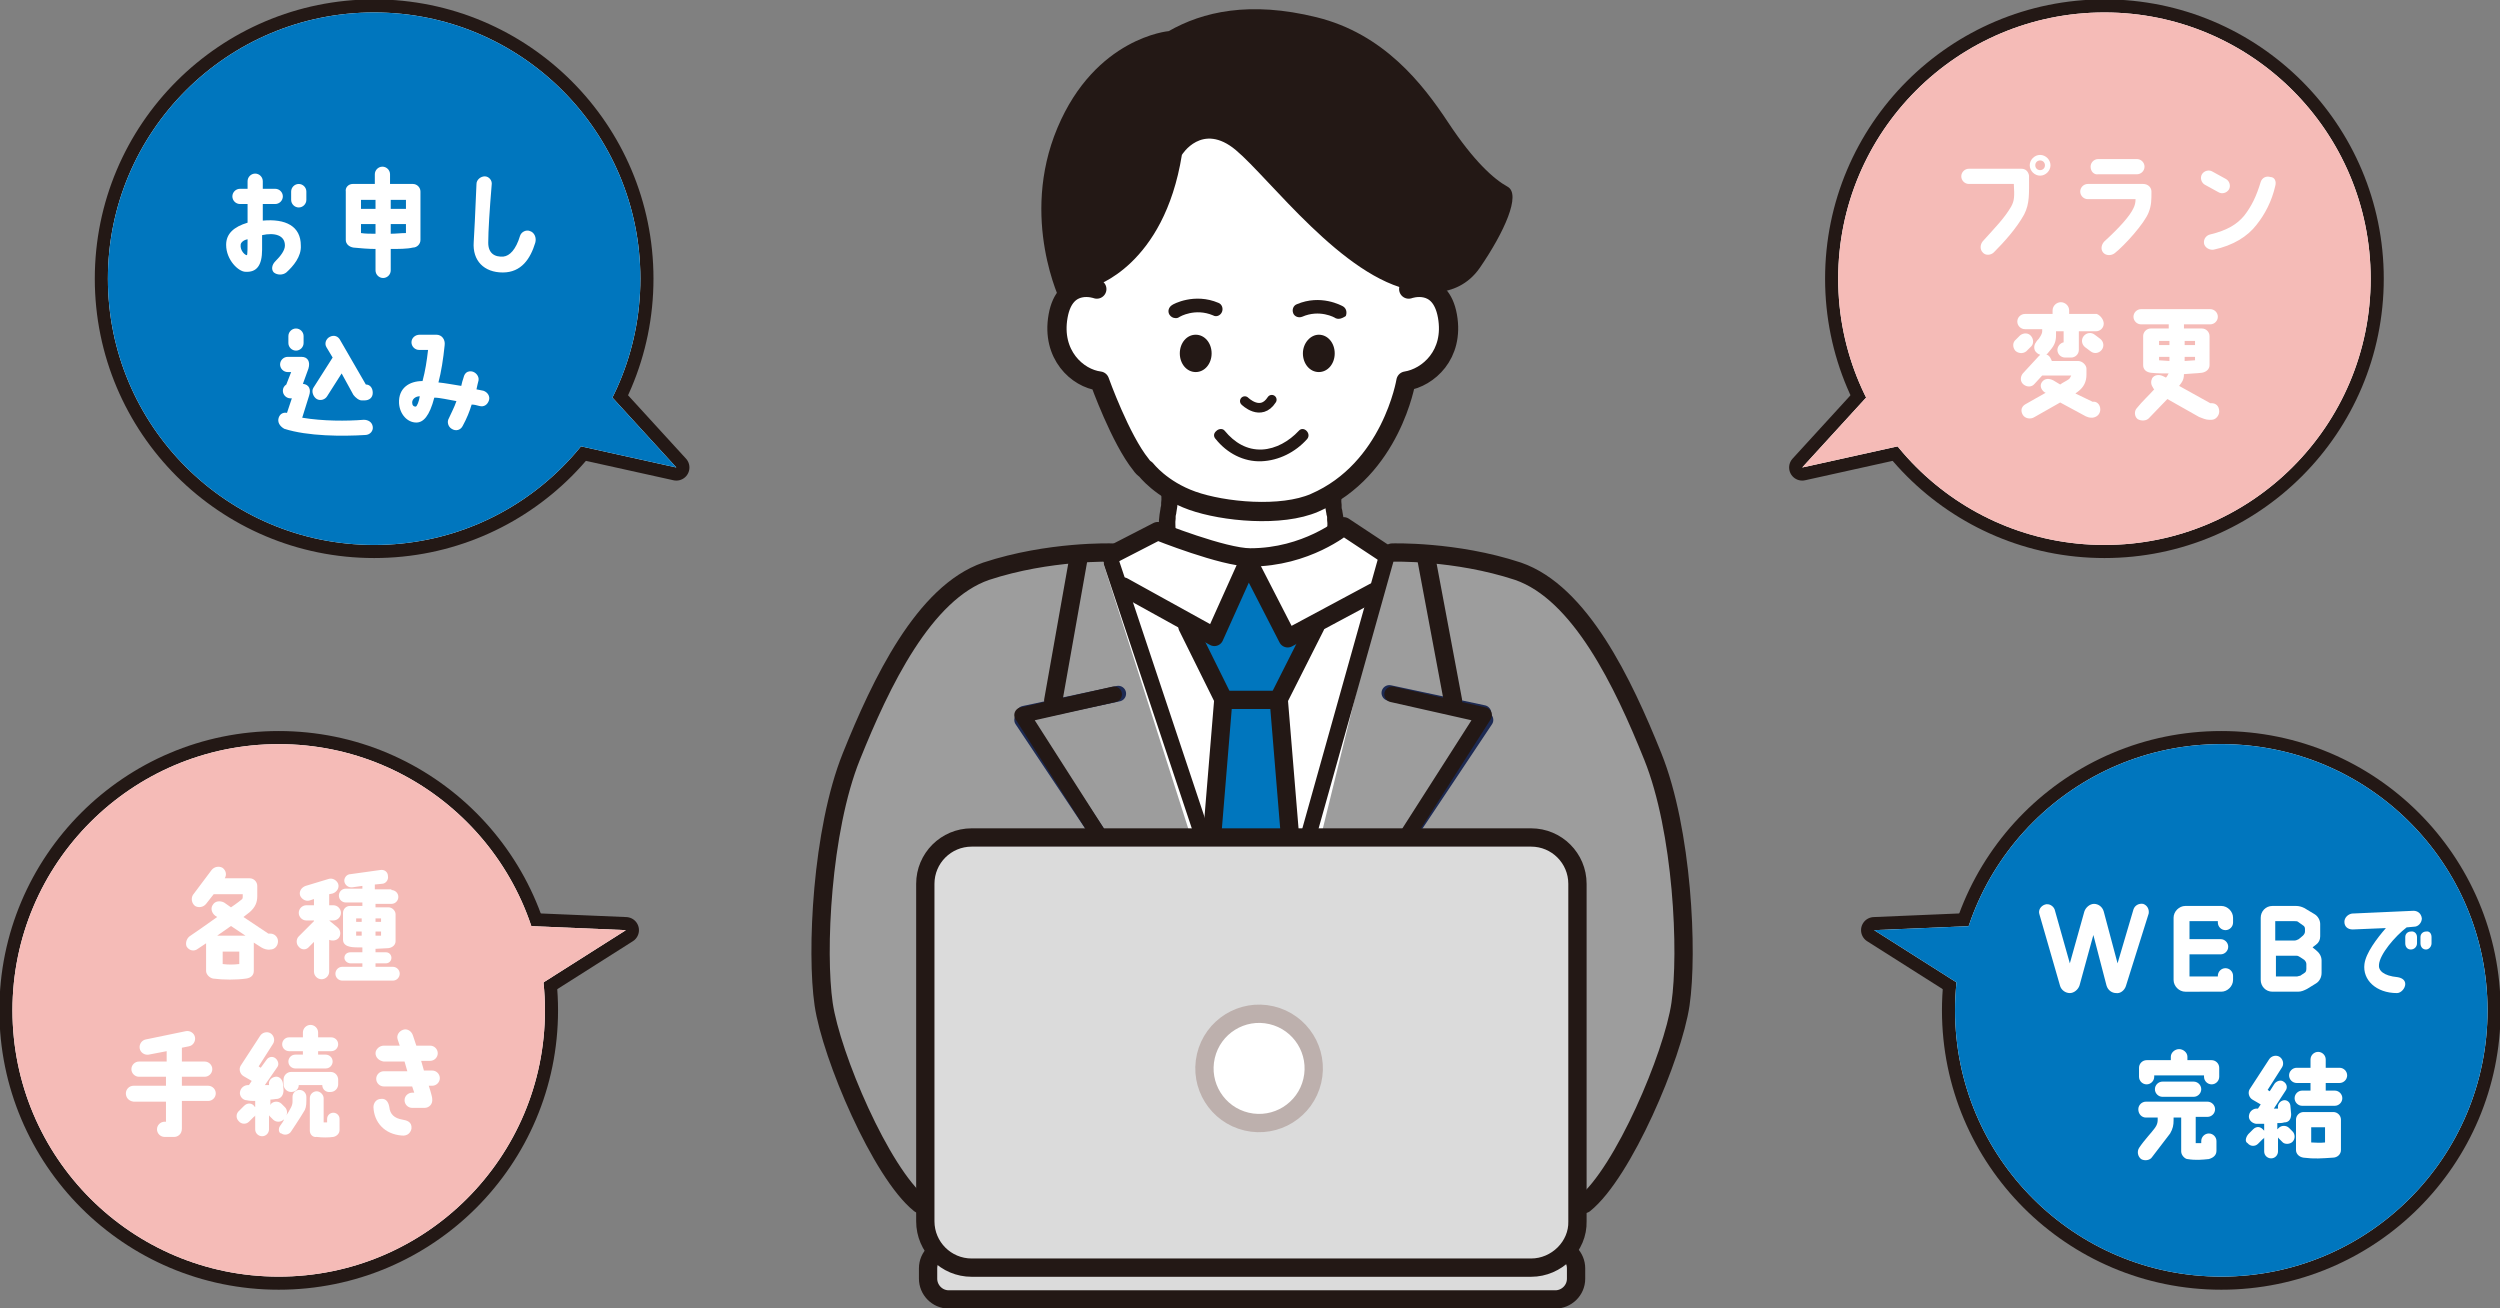 <?xml version="1.0" encoding="utf-8"?>
<!-- Generator: Adobe Illustrator 26.5.0, SVG Export Plug-In . SVG Version: 6.00 Build 0)  -->
<svg version="1.1" id="_レイヤー_1" xmlns="http://www.w3.org/2000/svg" xmlns:xlink="http://www.w3.org/1999/xlink" x="0px"
	 y="0px" viewBox="0 0 361.5 189.2" style="enable-background:new 0 0 361.5 189.2;" xml:space="preserve">
<rect x="0" y="0" width="361.5" height="189.2" fill="#808080" stroke="none"/>
<style type="text/css">
	.st0{fill:none;stroke:#231815;stroke-width:3.786;stroke-linecap:round;stroke-linejoin:round;}
	.st1{fill:#FFFFFF;}
	.st2{fill:#F5BBB7;}
	.st3{fill:#0076BE;}
	.st4{fill:#9D9D9D;}
	.st5{fill:#231815;}
	.st6{fill:none;stroke:#1D2A53;stroke-width:2.266;stroke-linecap:round;stroke-linejoin:round;stroke-miterlimit:10;}
	.st7{fill:none;stroke:#231815;stroke-width:2.266;stroke-linecap:round;stroke-linejoin:round;stroke-miterlimit:10;}
	.st8{fill:#DBDBDB;stroke:#231815;stroke-width:2.646;stroke-linecap:round;stroke-linejoin:round;stroke-miterlimit:10;}
	.st9{fill:#FFFFFF;stroke:#BDB0AD;stroke-width:2.646;stroke-linecap:round;stroke-linejoin:round;stroke-miterlimit:10;}
	.st10{fill:none;stroke:#231815;stroke-width:2.646;stroke-linecap:round;stroke-linejoin:round;stroke-miterlimit:10;}
	.st11{fill:none;stroke:#231815;stroke-width:2.783;stroke-linecap:round;stroke-linejoin:round;stroke-miterlimit:10;}
	.st12{fill:none;stroke:#231815;stroke-width:1.39;stroke-linecap:round;stroke-linejoin:round;stroke-miterlimit:10;}
</style>
<g>
	<g>
		<circle class="st0" cx="304.3" cy="40.3" r="38.5"/>
		<polyline class="st0" points="273.4,53.6 260.6,67.6 280.9,63.1 		"/>
	</g>
	<g>
		<circle class="st1" cx="304.3" cy="40.3" r="38.5"/>
		<polyline class="st1" points="273.4,53.6 260.6,67.6 280.9,63.1 		"/>
	</g>
	<g>
		<circle class="st2" cx="304.3" cy="40.3" r="38.5"/>
		<polyline class="st2" points="273.4,53.6 260.6,67.6 280.9,63.1 		"/>
	</g>
</g>
<g>
	<g>
		<circle class="st0" cx="321.2" cy="146.1" r="38.5"/>
		<polyline class="st0" points="289.9,133.7 271,134.5 288.5,145.6 		"/>
	</g>
	<g>
		<circle class="st1" cx="321.2" cy="146.1" r="38.5"/>
		<polyline class="st1" points="289.9,133.7 271,134.5 288.5,145.6 		"/>
	</g>
	<g>
		<circle class="st3" cx="321.2" cy="146.1" r="38.5"/>
		<polyline class="st3" points="289.9,133.7 271,134.5 288.5,145.6 		"/>
	</g>
</g>
<g>
	<g>
		<circle class="st0" cx="40.3" cy="146.1" r="38.5"/>
		<polyline class="st0" points="71.6,133.7 90.5,134.5 73,145.6 		"/>
	</g>
	<g>
		<circle class="st1" cx="40.3" cy="146.1" r="38.5"/>
		<polyline class="st1" points="71.6,133.7 90.5,134.5 73,145.6 		"/>
	</g>
	<g>
		<circle class="st2" cx="40.3" cy="146.1" r="38.5"/>
		<polyline class="st2" points="71.6,133.7 90.5,134.5 73,145.6 		"/>
	</g>
</g>
<g>
	<g>
		<circle class="st0" cx="54.1" cy="40.3" r="38.5"/>
		<polyline class="st0" points="85,53.6 97.8,67.6 77.5,63.1 		"/>
	</g>
	<g>
		<circle class="st1" cx="54.1" cy="40.3" r="38.5"/>
		<polyline class="st1" points="85,53.6 97.8,67.6 77.5,63.1 		"/>
	</g>
	<g>
		<circle class="st3" cx="54.1" cy="40.3" r="38.5"/>
		<polyline class="st3" points="85,53.6 97.8,67.6 77.5,63.1 		"/>
	</g>
</g>
<g>
	<path class="st1" d="M32.7,35.4c0-1.6,1.1-2.6,3.1-3.2c0-0.9,0-1.8,0-2.7h-1.1c-0.6,0-1.1-0.5-1.1-1.1c0-0.6,0.5-1.1,1.1-1.1h1.1
		c0-0.4,0-0.8,0-1.1c0-0.6,0.5-1.1,1.1-1.1c0.6,0,1.1,0.5,1.1,1.1c0,0.3,0,0.7,0,1.1h1.8c0.6,0,1.1,0.5,1.1,1.1
		c0,0.6-0.5,1.1-1.1,1.1h-1.8c0,0.8,0,1.6,0,2.4c3.3-0.3,5.5,0.8,5.5,3.6c0.1,1.6-1.1,3-2.1,3.9c-0.5,0.4-1.3,0.4-1.8,0
		c-0.4-0.4-0.3-1.1,0.2-1.6c0.8-0.8,1.4-1.6,1.4-2.3c0-1.5-1.5-1.9-3.3-1.5c0,0.6,0,2.1,0,2.1c0,2.3-0.8,3.3-2.4,3.2
		C34.5,39.3,32.7,37.6,32.7,35.4z M34.8,35.4c-0.1,0.8,0.6,1.5,0.9,1.5c0.1,0,0.1-1.3,0.1-2.3C35.2,34.7,34.8,35.1,34.8,35.4z
		 M42.1,28.9v-1.2c0-0.6,0.5-1.1,1.1-1.1c0.6,0,1.1,0.5,1.1,1.1v1.2c0,0.6-0.5,1.1-1.1,1.1C42.6,30,42.1,29.5,42.1,28.9z"/>
	<path class="st1" d="M51,26.6c1.6,0,3.2,0,3.2,0v-1.4c0-0.6,0.5-1.1,1.1-1.1c0.6,0,1.1,0.5,1.1,1.1v1.4c1.9,0,2,0,3.3,0
		c0.6,0,1.1,0.5,1.1,1.1v7c0,0.6-0.5,1.1-1.1,1.1C58.9,36,57.6,36,56.5,36v3.1c0,0.6-0.5,1.1-1.1,1.1c-0.6,0-1.1-0.5-1.1-1.1V36
		c-1,0-2.2-0.1-3.2-0.2c-0.6-0.1-1.1-0.5-1.1-1.1v-7C49.9,27.1,50.4,26.6,51,26.6z M52.2,30.2h2.1v-1.3h-2.1V30.2z M52.2,33.7
		c0.6,0.1,1.4,0.1,2.1,0.1v-1.4h-2.1V33.7z M56.5,30.2h2.2v-1.3h-2.2V30.2z M56.5,33.8c0.7,0,1.5-0.1,2.2-0.1v-1.3h-2.2V33.8z"/>
	<path class="st1" d="M76.6,33.4c0.7,0.2,1,1,0.8,1.7c-0.7,2.3-2,4.3-4.7,4.3s-4.4-1.7-4.2-4.4c0.1-1.9,0.2-3.4,0.4-8.4
		c0-0.6,0.6-1.1,1.2-1.1c0.6,0,1.1,0.6,1,1.2c-0.3,3.6-0.5,6.7-0.5,8.4c0,1.5,0.9,2.1,2.2,2c0.9-0.1,1.8-1,2.4-3
		C75.4,33.5,76.1,33.2,76.6,33.4z"/>
	<path class="st1" d="M40.3,60.4c0.2-0.6,0.7-0.8,1.2-0.7l0.7-2.1H42c-0.6,0-1.1-0.5-1.1-1.1c0-0.4,0.2-0.7,0.5-0.9l0.7-1.8h-0.5
		c-0.6,0-1.1-0.5-1.1-1.1c0-0.6,0.5-1.1,1.1-1.1h2c0.9,0,1.3,0.7,1,1.7l-0.8,2.2c0.9,0.1,1.2,0.8,0.9,1.7l-1,3.2
		c3,0.5,6.4,0.5,8.9,0.3c0.6,0,1.2,0.3,1.3,1c0.1,0.6-0.4,1.2-1.1,1.2c-3.2,0.2-8.3,0.2-11.7-0.9C40.4,61.6,40.1,61,40.3,60.4z
		 M41.7,49.6v-1c0-0.6,0.5-1.1,1.1-1.1c0.6,0,1.1,0.5,1.1,1.1v1c0,0.6-0.5,1.1-1.1,1.1C42.2,50.7,41.7,50.2,41.7,49.6z M45.3,56.1
		l2.8-4.4l-0.9-1.5c-0.3-0.5-0.1-1.2,0.5-1.5c0.6-0.3,1.2-0.1,1.5,0.5l3.7,6.4c0.6,0,1,0.5,1,1.2c0,0.7-0.5,1.1-1.2,1.1l-0.4,0
		c-0.4,0-0.9-0.4-1.2-0.8l-1.7-3.1l-2.1,3.3c-0.3,0.5-1,0.7-1.5,0.4S45,56.6,45.3,56.1z"/>
	<path class="st1" d="M70.7,57.9c-0.2,0.6-0.7,1-1.4,0.8c-0.4-0.1-0.7-0.2-1.1-0.2c-0.3,1-0.7,2-1.3,3.1c-0.3,0.6-1,0.8-1.6,0.4
		c-0.5-0.3-0.7-1-0.4-1.5c0.4-0.9,0.8-1.6,1.1-2.5c-1.2-0.2-2.4-0.5-3.2-0.5c-0.7,2.7-1.6,3.6-2.6,3.6c-1.3,0-2.4-1.2-2.5-2.8
		c-0.1-2.2,1.5-3.2,3.4-3.2c0.4-1.5,0.6-2.8,0.8-4.5h-1.3c-0.6,0-1.1-0.5-1.1-1.1c0-0.6,0.5-1.1,1.2-1.1l2.4,0
		c0.8,0,1.3,0.7,1.2,1.5c-0.2,2-0.5,3.9-0.9,5.4c1,0.1,2,0.3,3.3,0.5c0.1-0.5,0.2-0.8,0.3-1.1c0.1-0.4,0.3-1.1,1.2-1
		c0.6,0.1,1.1,0.7,1,1.3c-0.1,0.4-0.2,0.8-0.3,1.3c0.4,0.1,0.6,0.1,1,0.2C70.5,56.7,70.9,57.3,70.7,57.9z M60.7,57.3
		c-0.6,0-1.1,0.4-1.1,0.9c0,0.4,0.2,0.6,0.5,0.6C60.3,58.8,60.6,58,60.7,57.3z"/>
</g>
<g>
	<path class="st1" d="M27.4,135.4c0.9-0.6,2.6-1.8,4-2.8l-0.3-0.2c-0.5-0.4-0.7-1.1-0.3-1.6c0.3-0.5,1-0.6,1.6-0.3l1,0.7
		c0.9-0.6,1.5-1.1,1.5-1.1c0.2-0.1,0.2-0.3,0.2-0.5v-0.3h-4.1c0,0,0,0-0.1,0l-1.1,1.4c-0.4,0.5-1.1,0.6-1.6,0.3
		c-0.5-0.4-0.6-1.1-0.3-1.6l2.7-3.6c0.4-0.5,1.1-0.6,1.6-0.3c0.5,0.4,0.6,1,0.3,1.5h3.6c0.6,0,1.1,0.5,1.1,1.1v1.5
		c0,0.9-0.3,1.6-1.1,2.3l-0.9,0.7l3.6,2.4h0.3c0.6,0,1.1,0.5,1.1,1.1c0,0.7-0.5,1.2-1.1,1.2c-0.4,0.1-1-0.1-1.3-0.3l-1.1-0.7
		c0,0.1,0,0.2,0,0.2v3.9c0,0.6-0.4,1-1.1,1.1c-1.4,0.2-3.3,0.2-4.8,0c-0.5-0.1-1-0.6-1-1.1v-3.9c0,0,0-0.1,0-0.1l-1.2,0.8
		c-0.5,0.4-1.2,0.3-1.6-0.3C26.8,136.5,26.9,135.8,27.4,135.4z M31.4,135.3h4.1l-2.1-1.4L31.4,135.3z M34.6,137.6h-2.4v1.8
		c0.8,0.1,1.5,0.1,2.4,0V137.6z"/>
	<path class="st1" d="M43.2,136.9c-0.4-0.4-0.4-1.1,0-1.5l2.2-2.2v-0.1h-1.1c-0.6,0-1.1-0.5-1.1-1.1s0.5-1.1,1.1-1.1h1.1V130
		l-0.6,0.2c-0.6,0.2-1.2-0.2-1.4-0.7c-0.2-0.6,0.2-1.2,0.8-1.4l3.3-1c0.6-0.2,1.2,0.2,1.4,0.7c0.2,0.6-0.2,1.2-0.8,1.4l-0.5,0.1v1.6
		h0.6c0.6,0,1.1,0.5,1.1,1.1s-0.5,1.1-1.1,1.1h-0.6l1.2,1c0.5,0.4,0.5,1.1,0.2,1.5c-0.3,0.4-0.9,0.5-1.4,0.3v4.6
		c0,0.6-0.5,1.1-1.1,1.1c-0.6,0-1.1-0.5-1.1-1.1v-4.3l-0.7,0.7C44.3,137.4,43.6,137.4,43.2,136.9z M56.6,128.7c0.5,0,1,0.4,1,1
		c0,0.5-0.4,1-1,1h-2.3v0.5h1.9c0.5,0,1,0.5,1,1v3.9c0,0.5-0.4,0.9-1,1c-0.4,0-1.4,0.1-1.9,0.1v0.5h1.5c0.5,0,0.8,0.4,0.8,0.8
		c0,0.5-0.4,0.8-0.8,0.8h-1.5v0.5h2.5c0.5,0,1,0.4,1,1c0,0.5-0.4,1-1,1h-7.3c-0.5,0-1-0.4-1-1c0-0.5,0.4-1,1-1h2.9v-0.5h-1.7
		c-0.5,0-0.9-0.4-0.9-0.8c0-0.5,0.4-0.8,0.9-0.8h1.7V137c-0.6,0-1.4,0-1.8-0.1c-0.5-0.1-1-0.4-1-1v-3.9c0-0.5,0.4-1,1-1
		c0.4,0,0.6,0,1.8,0v-0.5H50c-0.5,0-1-0.4-1-1c0-0.5,0.4-1,1-1h2.4v-0.4l-1.4,0.2c-0.6,0.1-1.1-0.3-1.2-0.8
		c-0.1-0.5,0.3-1.1,0.9-1.1l4.3-0.6c0.6-0.1,1.1,0.3,1.1,0.9c0.1,0.5-0.3,1.1-0.9,1.1l-1,0.1v0.7H56.6z M52.3,133.3v-0.5h-0.8v0.5
		H52.3z M52.3,135.3v-0.6h-0.8v0.6C51.7,135.3,52.1,135.3,52.3,135.3z M55.1,133.3v-0.5h-0.8v0.5H55.1z M55.1,135.3v-0.6h-0.8v0.6
		C54.5,135.3,54.8,135.3,55.1,135.3z"/>
	<path class="st1" d="M18.2,158.1c0-0.6,0.5-1.1,1.1-1.1H24l0-1.3l-3.9,0c-0.6,0-1.1-0.5-1.1-1.1c0-0.6,0.5-1.1,1.1-1.1h4v-1.5
		l-2.6,0.5c-0.6,0.1-1.2-0.3-1.3-0.9c-0.1-0.6,0.3-1.2,0.9-1.3l5.8-1.2c0.6-0.1,1.2,0.3,1.3,0.9c0.1,0.6-0.3,1.2-0.9,1.3l-1,0.2l0,2
		l3.3,0c0.6,0,1.1,0.5,1.1,1.1c0,0.6-0.5,1.1-1.1,1.1h-3.3v1.3h3.8c0.6,0,1.1,0.5,1.1,1.1s-0.5,1.1-1.1,1.1h-3.8v4
		c0,0.8-0.6,1.2-1.1,1.2h-1.4c-0.6,0-1.1-0.5-1.1-1.1c0-0.6,0.5-1.1,1.1-1.1H24v-2.9h-4.7C18.6,159.2,18.2,158.7,18.2,158.1z"/>
	<path class="st1" d="M40.5,162.8c0.3-0.4,0.5-0.7,0.6-1c0,0,0,0.1-0.1,0.1c-0.4,0.4-1.1,0.4-1.5,0l-0.5-0.5
		c-0.1-0.1-0.1-0.1-0.1-0.2v2.1c0,0.5-0.4,1-1,1c-0.5,0-1-0.4-1-1l0-2c-0.1,0.1-0.1,0.2-0.2,0.2l-0.7,0.7c-0.4,0.4-1.1,0.4-1.5-0.1
		c-0.4-0.4-0.4-1.1,0.1-1.5l0.7-0.7c0.5-0.5,1.2-0.4,1.5,0.1c0,0,0.1,0.1,0.1,0.1v-0.9c-0.4,0-0.8,0-1.2-0.1c-0.6,0-1.1-0.6-1-1.2
		c0.1-0.6,0.6-1,1.2-1c0,0,0,0,0.1,0l0.4-0.6c0,0-0.7-0.4-1.2-0.7c-0.5-0.3-0.7-1-0.4-1.5l2.8-4.3c0.3-0.5,1-0.7,1.5-0.4
		c0.5,0.3,0.7,1,0.4,1.5l-2.1,3.3l0.3,0.2l0.8-1.1c0.3-0.5,0.9-0.6,1.3-0.3c0.4,0.3,0.6,0.9,0.3,1.3l-1.8,2.6c0.2,0,0.4,0,0.6,0
		l0-0.1c-0.1-0.5,0.3-1,0.9-1.1c0.5-0.1,1,0.3,1.1,0.9l0.1,1c0,0.7-0.3,1.2-0.9,1.3c-0.3,0-0.6,0.1-1,0.1v0.8c0-0.1,0.1-0.1,0.1-0.2
		c0.4-0.4,1.1-0.4,1.5,0l0.5,0.5c0.3,0.3,0.4,0.8,0.2,1.2c0.3-0.5,0.4-0.6,0.7-1.2c0.2-0.4,0.2-0.7,0.2-0.9v-0.6c0-0.6,0.5-1,1-1
		c0.6,0,1,0.5,1,1v0.6c0,0.7-0.1,1.2-0.4,1.6c-0.4,0.7-1.8,2.8-1.8,2.8c-0.3,0.5-1,0.6-1.4,0.3C40.3,163.9,40.2,163.2,40.5,162.8z
		 M41.8,150h2v-0.7c0-0.6,0.5-1.1,1.1-1.1c0.6,0,1.1,0.5,1.1,1.1v0.7h1.9c0.5,0,1,0.4,1,1c0,0.5-0.4,1-1,1H46v0.5h1.1
		c0.5,0,1,0.4,1,1c0,0.5-0.4,1-1,1l-4.4,0c-0.5,0-1-0.4-1-1c0-0.5,0.4-1,1-1h1.1V152h-2c-0.5,0-1-0.4-1-1
		C40.8,150.5,41.2,150,41.8,150z M46.6,156.9l-3.4,0c0,0.6-0.5,1-1.1,1c-0.6,0-1.1-0.5-1.1-1.1v-0.7c0-0.6,0.5-1.1,1.1-1.1
		c3,0,3.8,0,5.7,0c0.7,0,1.1,0.6,1.1,1.1v0.7c0,0.6-0.5,1.1-1.1,1.1C47.1,158,46.6,157.5,46.6,156.9z M44.8,163.5v-4.7
		c0-0.6,0.5-1,1-1c0.5,0,1,0.5,1,1v3.5c0.1,0,0.4,0,0.5,0v-0.5c0-0.5,0.4-0.9,0.9-0.9s0.9,0.4,0.9,0.9l0,1.6c0,0.5-0.4,0.9-0.9,1
		c-0.7,0.1-1.6,0.1-2.4,0C45.2,164.5,44.8,164,44.8,163.5z"/>
	<path class="st1" d="M54,160.1c0-0.6,0.4-1.2,1.1-1.2c0.8-0.1,1.1,0.6,1.2,1.2c0.1,1,0.7,1.6,1.9,1.8c0.6,0.1,1.4,0.3,1.3,1.3
		c-0.1,0.5-0.5,1.1-1.4,1C55.6,164,54.1,162.3,54,160.1z M54.3,152.3c0-0.6,0.6-1.1,1.2-1.1h2.3l-0.3-0.9c-0.2-0.6,0.2-1.2,0.8-1.4
		c0.6-0.2,1.2,0.2,1.4,0.8l0.5,1.5h2c0.6,0,1.1,0.5,1.1,1.1c0,0.6-0.5,1.1-1.1,1.1h-1.3l0.4,1.4h1.2c0.6,0,1.1,0.5,1.1,1.1
		c0,0.6-0.5,1.1-1.1,1.1h-0.5c0,0,0.5,1.5,0.5,1.9c0.1,0.8-0.5,1.3-1.1,1.3h-1.8c-0.6,0-1.1-0.5-1.1-1.1c0-0.7,0.6-1.1,1.1-1.1h0.3
		l-0.3-0.9h-4.1c-0.6,0-1.1-0.5-1.1-1.1c0-0.6,0.5-1.1,1.1-1.1h3.4l-0.4-1.4h-3C54.8,153.4,54.3,152.9,54.3,152.3z"/>
</g>
<g>
	<path class="st1" d="M307.4,142.6c-0.2,0.6-0.8,1.1-1.4,1c-0.6,0-1.2-0.4-1.4-1.1l-1.9-7.3l-2,7.3c-0.2,0.6-0.8,1.1-1.4,1.1
		c-0.6,0-1.2-0.4-1.4-1l-3-10.4c-0.2-0.6,0.2-1.2,0.8-1.4s1.2,0.2,1.4,0.7l2.2,7.8l2.1-7.5c0.2-0.6,0.8-1.1,1.4-1.1
		c0.6,0,1.2,0.4,1.4,1.1l2,7.5l2.3-7.8c0.2-0.6,0.8-0.9,1.4-0.8c0.6,0.2,0.9,0.8,0.8,1.4L307.4,142.6z"/>
	<path class="st1" d="M316,143.4c-0.9,0-1.7-0.8-1.7-1.7v-9c0-0.9,0.8-1.7,1.7-1.7h5.2c0.9,0,1.7,0.8,1.7,1.7v0.7
		c0,0.6-0.5,1.1-1.1,1.1c-0.6,0-1.1-0.5-1.1-1.1v-0.2h-4.1v2.6h4.5c0.6,0,1.1,0.5,1.1,1.1c0,0.6-0.5,1.1-1.1,1.1h-4.5v3.2h4.1v-0.1
		c0-0.6,0.5-1.1,1.1-1.1c0.6,0,1.1,0.5,1.1,1.1v0.6c0,0.9-0.8,1.7-1.7,1.7H316z"/>
	<path class="st1" d="M335.5,135.4c0,0.5-0.2,0.9-0.6,1.2c-0.3,0.2-0.5,0.4-0.5,0.4l0.5,0.4c0.5,0.4,0.8,0.9,0.8,1.5v1.8
		c0,0.6-0.3,1.2-0.8,1.5l-1.3,0.8c-0.4,0.2-0.8,0.4-1.3,0.4h-3.7c-1,0-1.7-0.8-1.7-1.7v-9c0-0.9,0.7-1.7,1.7-1.7h3.4
		c0.4,0,0.8,0.1,1.2,0.3l1.5,0.9c0.5,0.3,0.8,0.9,0.8,1.4V135.4z M332.3,133.3c-0.1-0.1-0.3-0.1-0.5-0.1h-2.8v2.8h2.8
		c0.2,0,0.4-0.1,0.6-0.2l0.6-0.5c0.2-0.2,0.3-0.4,0.3-0.6v-0.4c0-0.2-0.1-0.4-0.3-0.5L332.3,133.3z M329.1,138.2v3h3
		c0.2,0,0.3-0.1,0.5-0.1l0.6-0.4c0.2-0.1,0.3-0.3,0.3-0.6v-0.7c0-0.2-0.1-0.4-0.3-0.6l-0.6-0.4c-0.2-0.1-0.3-0.2-0.5-0.2H329.1z"/>
	<path class="st1" d="M339,133.3c0-0.6,0.5-1.1,1.1-1.2l8.9-0.4c0.5,0,1.1,0.3,1.2,1.1c0,0.6-0.5,1.2-1.1,1.2l-1.1,0.1
		c-1.7,1.3-3.9,3.9-4,5.4c-0.1,0.8,0.6,1.6,2.7,1.8c0.6,0.1,1.1,0.4,1.1,1c0,0.6-0.6,1.3-1.2,1.3c-3,0-5-1.9-4.7-4.2
		c0.2-1.6,1.8-3.7,3.1-5.2l-4.8,0.2C339.5,134.4,339,134,339,133.3z M349.5,135.5v0.9c0,0.5-0.4,0.9-0.9,0.9c-0.5,0-0.8-0.4-0.8-0.9
		v-0.9c0-0.5,0.4-0.8,0.8-0.8C349.1,134.6,349.5,135,349.5,135.5z M351.6,135.5v0.9c0,0.5-0.4,0.9-0.8,0.9c-0.5,0-0.8-0.4-0.8-0.9
		v-0.9c0-0.5,0.4-0.8,0.8-0.8C351.3,134.6,351.6,135,351.6,135.5z"/>
	<path class="st1" d="M315.4,166.5v-4.9h-1.1v0.4c0,0.7-0.1,1.2-0.5,1.9l-2.6,3.4c-0.3,0.5-1.1,0.6-1.6,0.3
		c-0.5-0.4-0.6-1.1-0.3-1.6c0.8-1.2,1.8-2.2,2.3-2.9c0.3-0.4,0.4-0.8,0.4-1.1v-0.4h-1.7c-0.6,0-1.1-0.5-1.1-1.2
		c0-0.6,0.5-1.1,1.1-1.1h8.9c0.6,0,1.1,0.5,1.1,1.1c0,0.6-0.5,1.1-1.1,1.1h-1.7v3.8c0.3,0,0.5,0,0.8,0v-0.3c0-0.6,0.5-1.1,1.1-1.1
		c0.6,0,1.1,0.5,1.1,1.1v1.4c0,0.6-0.4,1-1.1,1.2c-1,0.1-1.9,0.2-3.1,0C316,167.6,315.4,167.1,315.4,166.5z M320.9,155.7
		c0,0.6-0.5,1.1-1.1,1.1c-0.6,0-1.1-0.5-1.1-1.1v-0.2h-7.2v0.2c0,0.6-0.5,1.1-1.1,1.1s-1.1-0.5-1.1-1.1c0,0,0-1.3,0-1.3
		c0-0.6,0.5-1.1,1.1-1.1h3.5v-0.5c0-0.6,0.6-1.1,1.2-1.1c0.6,0,1.2,0.5,1.2,1.1v0.5h3.5c0.6,0,1.1,0.5,1.1,1.1V155.7z M312.7,158.6
		c-0.6,0-1.1-0.5-1.1-1.1c0-0.6,0.5-1.1,1.1-1.1h4.5c0.6,0,1.1,0.5,1.1,1.1c0,0.6-0.5,1.1-1.1,1.1H312.7z"/>
	<path class="st1" d="M325.1,164l0.7-0.7c0.5-0.5,1.1-0.4,1.5,0.1c0,0,0.1,0.1,0.1,0.1v-1c-0.4,0-0.8,0-1.2,0
		c-0.6-0.1-1.1-0.6-1-1.2c0.1-0.7,0.7-1,1.1-1c0,0,0.2,0,0.2,0l0.4-0.6c0,0-0.7-0.4-1.2-0.7c-0.5-0.3-0.7-1-0.4-1.5l2.8-4.3
		c0.3-0.5,1-0.7,1.5-0.4c0.5,0.3,0.7,1,0.4,1.5l-2.1,3.3l0.3,0.2l0.7-1.1c0.3-0.4,0.9-0.6,1.3-0.3c0.5,0.3,0.6,0.9,0.3,1.3l-1.7,2.6
		c0.2,0,0.4,0,0.6,0v-0.1c-0.1-0.5,0.3-1,0.8-1.1c0.5-0.1,1,0.3,1,0.9l0.1,1.1c0,0.7-0.3,1.2-1,1.2c-0.3,0.1-0.6,0.1-1,0.1v0.9
		c0.1-0.1,0.1-0.1,0.2-0.2c0.4-0.4,1.1-0.4,1.5,0l0.5,0.5c0.4,0.4,0.4,1.1,0,1.5c-0.4,0.4-1.2,0.4-1.5,0l-0.5-0.5
		c-0.1-0.1-0.1-0.1-0.1-0.2v2.1c0,0.5-0.4,1-1,1c-0.5,0-1-0.4-1-1v-2c-0.1,0.1-0.1,0.2-0.2,0.2l-0.7,0.7c-0.4,0.4-1.1,0.4-1.5-0.1
		C324.6,165.1,324.7,164.5,325.1,164z M336.3,156.6v1.1h1.3c0.6,0,1.1,0.5,1.1,1.1c0,0.6-0.5,1.1-1.1,1.1h-4.7
		c-0.6,0-1.1-0.5-1.1-1.1c0-0.6,0.5-1.1,1.1-1.1h1.2v-1.1h-2c-0.6,0-1.1-0.5-1.1-1.1c0-0.6,0.5-1.1,1.1-1.1h2v-1.2
		c0-0.6,0.5-1.1,1.1-1.1c0.6,0,1.1,0.5,1.1,1.1v1.2h2c0.6,0,1.1,0.5,1.1,1.1c0,0.6-0.5,1.1-1.1,1.1H336.3z M333.1,167.4
		c-0.7-0.1-1.1-0.6-1.1-1.1v-4.4c0-0.6,0.5-1.1,1.1-1.1c0.1,0,4.3,0,4.3,0c0.6,0,1.1,0.5,1.1,1.1v4.4c0,0.6-0.5,1.1-1.2,1.1
		C335.7,167.5,334.7,167.6,333.1,167.4z M334.2,165.2c0.6,0,1.2,0.1,2,0V163h-2V165.2z"/>
</g>
<g>
	<path class="st1" d="M283.6,25.5c0-0.6,0.5-1.1,1.1-1.1h7.6c0.6,0,1,0.4,1.1,1h0c0,2.7,0.1,4-0.7,5.6c-1.1,2-2.9,4-4.4,5.5
		c-0.4,0.4-1.2,0.5-1.6,0c-0.4-0.4-0.4-1.1,0-1.6c1.8-2,3.1-3.3,4.1-5c0.5-0.9,0.5-1.5,0.4-3.3h-6.5
		C284.1,26.6,283.6,26.1,283.6,25.5z M296.5,23.9c0,0.8-0.7,1.5-1.5,1.5c-0.8,0-1.5-0.7-1.5-1.5c0-0.8,0.7-1.5,1.5-1.5
		C295.8,22.4,296.5,23.1,296.5,23.9z M295.7,23.9c0-0.4-0.3-0.7-0.7-0.7c-0.4,0-0.7,0.3-0.7,0.7c0,0.4,0.3,0.7,0.7,0.7
		C295.4,24.6,295.7,24.3,295.7,23.9z"/>
	<path class="st1" d="M311.1,27.7c0,1.2,0,2-0.4,3c-0.6,1.6-3.5,4.8-4.9,5.9c-0.5,0.4-1.3,0.4-1.7-0.1c-0.4-0.5-0.2-1.2,0.2-1.6
		c2.2-2,3.7-3.7,4.2-4.8c0.2-0.4,0.3-0.8,0.3-1.3h-6.9c-0.6,0-1.1-0.5-1.1-1.1c0-0.6,0.5-1.1,1.1-1.1h8
		C310.6,26.6,311.1,27.1,311.1,27.7z M302.3,24.1c0-0.6,0.5-1.1,1.1-1.1h5.6c0.6,0,1.1,0.5,1.1,1.1c0,0.6-0.5,1.1-1.1,1.1h-5.6
		C302.8,25.3,302.3,24.8,302.3,24.1z"/>
	<path class="st1" d="M318.8,26.7c-0.5-0.3-0.7-1-0.4-1.5c0.3-0.5,1-0.7,1.5-0.4l2,1.1c0.5,0.3,0.7,1,0.4,1.5
		c-0.3,0.5-1,0.7-1.5,0.4L318.8,26.7z M329,26.9c-0.5,2.2-1.5,4.1-2.7,5.6c-1.3,1.7-3.4,3-6.2,3.6c-0.6,0.1-1.3-0.3-1.4-0.9
		c-0.1-0.7,0.4-1.2,0.9-1.3c2.5-0.6,3.9-1.5,4.9-2.7c1.1-1.4,1.8-2.9,2.4-4.9c0.2-0.6,0.8-0.9,1.4-0.7
		C328.9,25.6,329.2,26.2,329,26.9z"/>
	<path class="st1" d="M291.4,50.7c-0.4-0.5-0.4-1.2,0.1-1.6l0.6-0.6c0.5-0.4,1.2-0.4,1.6,0.1s0.4,1.2-0.1,1.6l-0.6,0.6
		C292.5,51.2,291.8,51.1,291.4,50.7z M304.2,46.8c0,0.6-0.5,1.1-1.1,1.1h-2.5c0,0,0,1.8,0,2.7c0,0.6-0.5,1.1-1.1,1.1h-0.9
		c-0.6,0-1.1-0.5-1.1-1.1c0-0.5,0.4-1,0.9-1.1v-1.6h-1.1v0.6c0,0.8-0.2,1.4-0.8,2.1l-0.5,0.6c0,0-0.1,0.1-0.1,0.1
		c0.2,0,0.3,0.1,0.4,0.2c0.2,0.2,0.3,0.5,0.4,0.7h3.8c0.6,0,1.2,0.6,1.2,1.1l0,0.9c0,1-0.4,1.8-1.2,2.4l-0.4,0.3l2.5,1.2
		c0.6-0.1,1.1,0.4,1.1,1.1c0,0.6-0.4,1.1-1.1,1.2h-0.2c-0.3,0-0.6-0.1-0.8-0.2l-3.7-2l-3.7,2.1c-0.6,0.4-1.4,0.2-1.7-0.3
		c-0.3-0.5-0.3-1.1,0.3-1.5c1-0.6,1.8-1,3-1.7l-0.2-0.1c-0.5-0.4-0.7-1-0.3-1.5c0.4-0.5,1-0.5,1.6-0.2l1,0.6
		c0.4-0.3,0.9-0.5,1.3-0.8c0.1-0.1,0.2-0.3,0.3-0.5h-4.2l-1.1,1.2c-0.4,0.5-1.1,0.5-1.6,0.1c-0.5-0.4-0.5-1.1-0.1-1.6l2.4-2.6
		c0.1,0,0.1-0.1,0.1-0.1c-0.2-0.1-0.3-0.1-0.5-0.3c-0.4-0.3-0.5-1-0.1-1.5c0.1-0.2,0.3-0.4,0.4-0.5c0.2-0.3,0.5-0.7,0.5-1.1v-0.3
		h-2.5c-0.6,0-1.1-0.5-1.1-1.1c0-0.6,0.5-1.1,1.1-1.1h4v-0.5c0-0.7,0.6-1.2,1.2-1.2s1.2,0.5,1.2,1.2v0.5h4
		C303.7,45.6,304.2,46.2,304.2,46.8z M303.9,50.6c-0.4,0.5-1.1,0.6-1.6,0.2l-0.8-0.6c-0.5-0.4-0.6-1.1-0.2-1.6
		c0.4-0.5,1.1-0.6,1.6-0.2l0.8,0.6C304.2,49.4,304.3,50.1,303.9,50.6z"/>
	<path class="st1" d="M311.5,56.3c0,0-0.2-0.2-0.2-0.3c-0.3-0.4-0.3-0.9-0.1-1.3c0.3-0.5,1-0.6,1.6-0.3l0.4,0.2
		c0.2-0.2,0.3-0.5,0.4-0.6c-0.7,0-1.7,0-2.6-0.1c-0.7-0.1-1.1-0.5-1.1-1.1v-4.2c0-0.6,0.5-1.1,1.1-1.1c0.1,0,2.6,0,2.6,0
		c0-0.3,0-0.4,0-0.6h-4c-0.6,0-1.1-0.5-1.1-1.1c0-0.6,0.5-1.1,1.1-1.1h10c0.6,0,1.1,0.5,1.1,1.1c0,0.6-0.5,1.1-1.1,1.1h-3.8v0.6
		c0,0,2.6,0,2.6,0c0.6,0,1.1,0.5,1.1,1.1v4.2c0,0.6-0.5,1-1.1,1.1c-0.8,0.1-1.6,0.1-2.6,0.2c0,0.5-0.1,0.9-0.4,1.3l-0.3,0.4l4.5,2.5
		h0.2c0.6,0,1.1,0.4,1.1,1.2c0,0.6-0.5,1.2-1.1,1.2h-0.4c-0.4,0-0.9-0.2-1.4-0.4l-4.6-2.6l-2.6,2.7c-0.4,0.5-1.2,0.5-1.7,0.2
		c-0.5-0.4-0.5-1.2-0.1-1.6C309.8,58,310.7,57.2,311.5,56.3z M312.2,49.9h1.5c0-0.1,0-0.4,0-0.6h-1.5V49.9z M313.7,52.2
		c0-0.2,0-0.4,0-0.6h-1.5v0.5C312.6,52.1,313.3,52.2,313.7,52.2z M315.9,49.9h1.5v-0.6h-1.5V49.9z M315.9,52.2
		c0.4,0,1.1-0.1,1.5-0.1v-0.5h-1.5V52.2z"/>
</g>
<g>
	<path class="st4" d="M135.8,177.3c0,0-18.3-20.2-17.1-39.9s8.4-47.7,21.9-53.6c0,0,12-4.8,19.2-3.9l15.6,44.3h13.1l11.8-44.5
		c0,0,16.1-0.6,25,7.1c8.8,7.7,14.4,20.3,16.8,35.8c2.4,15.5,1.4,27.1-3.3,36.1c-4.7,9-6.9,14.3-10.5,15.8"/>
	<polygon class="st1" points="177.3,15.3 167.8,21.1 156.5,38.6 153.8,43.3 153.2,50.8 159.5,56.4 165.6,67.9 170,71.4 167.6,77.4 
		159.5,81.3 173.1,123.8 190.3,123.8 200.4,82.7 198.7,79 194.3,76.1 192.3,70.8 200.3,64.6 203.8,55.9 209.8,50.4 207.8,41.1 
		186,21.4 	"/>
	<g>
		<g>
			<g>
				<path class="st3" d="M188.9,124.9c-0.1-0.3-0.2-0.7-0.4-1c-0.2-0.6-1.3-1.1-1.5-1.7c-0.1-2.9,0.3-6-0.4-8.6
					c-0.3-2.5-1.3-9.4-1.7-11.9c0.1-0.3,3.6-6.5,3.3-8.2c-2.4-3.2-4.2-5.1-5.8-8.9c-0.1-0.3-0.2-0.6-0.2-0.9
					c-1.2-0.3-2.3-0.1-3.2,0.4c-0.1,0.4-0.3,0.7-0.4,1.1c0.5,0.6-5.2,8.1-5.1,8.3c0.2,0.8,1.5,3.7,1.9,4.4c0.1,0.4,0.3,0.9,0.4,1.3
					c0,0,0,0.3,0,0.4c0.2,0.3,1.3,2.1,1.3,2.1s-0.3,8.6-0.6,10c-0.4,1.8-0.9,3.5-1.4,5.3c-0.1,2.9-0.4,5.9-0.7,8.8
					c0.9,2.1,1.7,4.2,2.6,6.3c0.2,0.2,0.4,0.4,0.5,0.6c2.1,3.6,2.9,7.7,4.2,11.7c1.1-0.6,1.9-1.7,1.7-3c-0.1-1.2,0.7-2.3,1.2-3.4
					c0.6-1.3,1.2-2.6,1.8-3.8c1.2-2.6,2.1-5.1,2.4-8c0-0.3,0-0.6,0-0.9C188.8,125.1,188.9,125,188.9,124.9z"/>
			</g>
			<g>
				<g>
					<g>
						<g>
							<g>
								<g>
									<path class="st5" d="M175.8,63.5c1.6,2,4,3.3,6.6,3.2c2.5-0.1,4.9-1.3,6.6-3.2c0.7-0.8-0.5-2-1.2-1.2
										c-1.4,1.5-3.3,2.6-5.3,2.7c-2.2,0.1-4-1-5.4-2.7c-0.3-0.4-0.9-0.3-1.2,0C175.4,62.7,175.5,63.2,175.8,63.5L175.8,63.5z"/>
								</g>
							</g>
						</g>
					</g>
				</g>
				<g>
					<g>
						<g>
							<g id="XMLID_2_">
								<path class="st6" d="M202.5,41.3"/>
							</g>
							<g>
								<line class="st7" x1="160.7" y1="81.3" x2="182.2" y2="145.8"/>
								<line class="st7" x1="200.4" y1="80.9" x2="182.2" y2="145.8"/>
								<g>
									<line class="st6" x1="200.9" y1="100.2" x2="214.5" y2="103.1"/>
									<line class="st6" x1="214.8" y1="104.1" x2="196.4" y2="131.7"/>
								</g>
								<path class="st6" d="M152.6,98"/>
								<g>
									<line class="st6" x1="148.1" y1="103.2" x2="161.7" y2="100.3"/>
									<line class="st6" x1="147.8" y1="104.1" x2="166.2" y2="131.7"/>
								</g>
								<g>
									<path class="st5" d="M167.9,70.9c0,0.6,0.1,1.2,0,1.8c0,0.1,0,0.2,0,0.3c0,0.2,0-0.3,0-0.1c0,0,0,0.1,0,0.1
										c0,0.2-0.1,0.4-0.1,0.6c-0.2,1.1-0.3,2.1-0.2,3.2c0,0.6,0.5,1.3,1.2,1.2c0.6,0,1.3-0.5,1.2-1.2c0-0.6-0.1-1.2,0-1.8
										c0-0.1,0-0.2,0-0.3c0-0.2,0,0.3,0,0.1c0,0,0-0.1,0-0.1c0-0.2,0.1-0.4,0.1-0.6c0.2-1.1,0.3-2.1,0.2-3.2
										c0-0.6-0.5-1.3-1.2-1.2C168.5,69.7,167.9,70.2,167.9,70.9L167.9,70.9z"/>
								</g>
							</g>
						</g>
					</g>
				</g>
			</g>
		</g>
		<g>
			<path class="st8" d="M224.9,187.9h-87.7c-1.7,0-3-1.4-3-3v-1.5c0-1.7,1.4-3,3-3h87.7c1.7,0,3,1.4,3,3v1.5
				C227.9,186.6,226.5,187.9,224.9,187.9z"/>
			<path class="st8" d="M221.4,183.3h-80.9c-3.7,0-6.7-3-6.7-6.7v-48.8c0-3.7,3-6.7,6.7-6.7h80.9c3.7,0,6.7,3,6.7,6.7v48.8
				C228.2,180.2,225.1,183.3,221.4,183.3z"/>
			
				<ellipse transform="matrix(0.227 -0.974 0.974 0.227 -9.755 296.786)" class="st9" cx="182.1" cy="154.5" rx="7.9" ry="7.9"/>
		</g>
	</g>
	<line class="st10" x1="155.9" y1="81" x2="152.3" y2="101.3"/>
	<polyline class="st7" points="161.1,100.4 147.8,103.4 158.6,120.3 	"/>
	<line class="st10" x1="206.2" y1="80.5" x2="210.1" y2="101.3"/>
	<polyline class="st7" points="201.3,100.4 214.6,103.4 203.8,120.3 	"/>
	<path class="st10" d="M200.5,80.2l-6.2-4.1c0,0-5.4,4.5-13.5,4.5c-3.9,0-13.4-3.8-13.4-3.8l-6.8,3.5"/>
	<polyline class="st10" points="162.4,84.8 175.6,92.1 180.5,81.2 186.2,92.3 198.7,85.6 	"/>
	<polyline class="st10" points="171.7,90.6 176.9,101.1 175.3,120.5 	"/>
	<polyline class="st10" points="190.2,90.6 184.9,101.1 186.5,120.5 	"/>
	<line class="st10" x1="177.3" y1="101.2" x2="184.9" y2="101.2"/>
	<path class="st10" d="M160.8,79.9c0,0-9.1-0.3-18.2,2.7c-9,3.1-15.2,16.1-19.5,26.8c-4.3,10.7-5.1,28.3-4,35.8s8.3,24.4,13.9,28.9"
		/>
	<path class="st10" d="M201.3,79.9c0,0,9.1-0.3,18.2,2.7c9,3.1,15.2,16.1,19.5,26.8s5.1,28.3,4,35.8s-8.3,24.4-13.9,28.9"/>
	<path class="st11" d="M158.6,41.8c0,0-4.6-1.7-5.6,3.9s2.8,9,6,9.4c0,0,3,8.4,6,12.1c0.2,0.3,0.4,0.5,0.7,0.7c0,0,2.2,2.9,6.7,4.5
		c4.5,1.6,12.9,2.4,17.7,0.3c11.1-4.8,13.2-17.6,13.2-17.6c3.2-0.5,7-3.8,6-9.4s-5.6-3.9-5.6-3.9"/>
	<g>
		<path class="st5" d="M191.6,71.2c-0.1,1.1,0,2.1,0.2,3.1c0,0.2,0.1,0.3,0.1,0.5c0,0.1,0,0.2,0,0.3c0,0.2,0-0.3,0-0.1
			c0,0.1,0,0.1,0,0.2c0.1,0.6,0,1.2,0,1.8c0,0.6,0.6,1.3,1.2,1.2c0.7,0,1.2-0.5,1.2-1.2c0.1-1.1,0-2.1-0.2-3.1
			c0-0.2-0.1-0.3-0.1-0.5c0-0.1,0-0.2,0-0.3c0-0.2,0,0.3,0,0.1c0-0.1,0-0.1,0-0.2c-0.1-0.6,0-1.2,0-1.8c0-0.6-0.6-1.3-1.2-1.2
			C192.2,70,191.7,70.5,191.6,71.2L191.6,71.2z"/>
	</g>
	<path class="st5" d="M158.2,41.4c0,0,10.1-2.9,12.7-19c0,0,2.9-4.8,7.8-0.7s15.5,18.5,25.6,20.3c0,0,6.2,1.8,9.7-3.3s6-10.6,4-11.7
		s-4.9-3.7-8.6-9.3s-9.3-12.8-19-15.2s-16.5-0.8-21.4,2c0,0-10.6,0.9-16.1,14s0.5,25.2,0.5,25.2S153.9,40,158.2,41.4z"/>
	<path class="st5" d="M190.7,48.4c1.3,0,2.3,1.2,2.3,2.7c0,1.5-1,2.7-2.3,2.7c-1.3,0-2.3-1.2-2.3-2.7
		C188.4,49.6,189.5,48.4,190.7,48.4z"/>
	<path class="st5" d="M172.9,48.4c1.3,0,2.3,1.2,2.3,2.7c0,1.5-1,2.7-2.3,2.7c-1.3,0-2.3-1.2-2.3-2.7
		C170.6,49.6,171.6,48.4,172.9,48.4z"/>
	<path class="st5" d="M193.6,46.1c-0.2,0-0.3,0-0.5-0.1c-0.1-0.1-2.3-1.3-4.8-0.2c-0.5,0.2-1.1,0-1.3-0.5c-0.2-0.5,0-1.1,0.5-1.3
		c3.5-1.5,6.5,0.2,6.7,0.3c0.5,0.3,0.6,0.9,0.4,1.4C194.3,45.9,193.9,46.1,193.6,46.1z"/>
	<path class="st5" d="M170,46c-0.4,0-0.7-0.2-0.9-0.5c-0.3-0.5-0.1-1.1,0.4-1.4c0.1-0.1,3.2-1.8,6.7-0.3c0.5,0.2,0.7,0.8,0.5,1.3
		c-0.2,0.5-0.8,0.8-1.3,0.5c-2.6-1.1-4.8,0.2-4.8,0.2C170.3,46,170.2,46,170,46z"/>
	<path class="st12" d="M180,58c0,0,2.3,2.3,3.9-0.2"/>
</g>
</svg>

